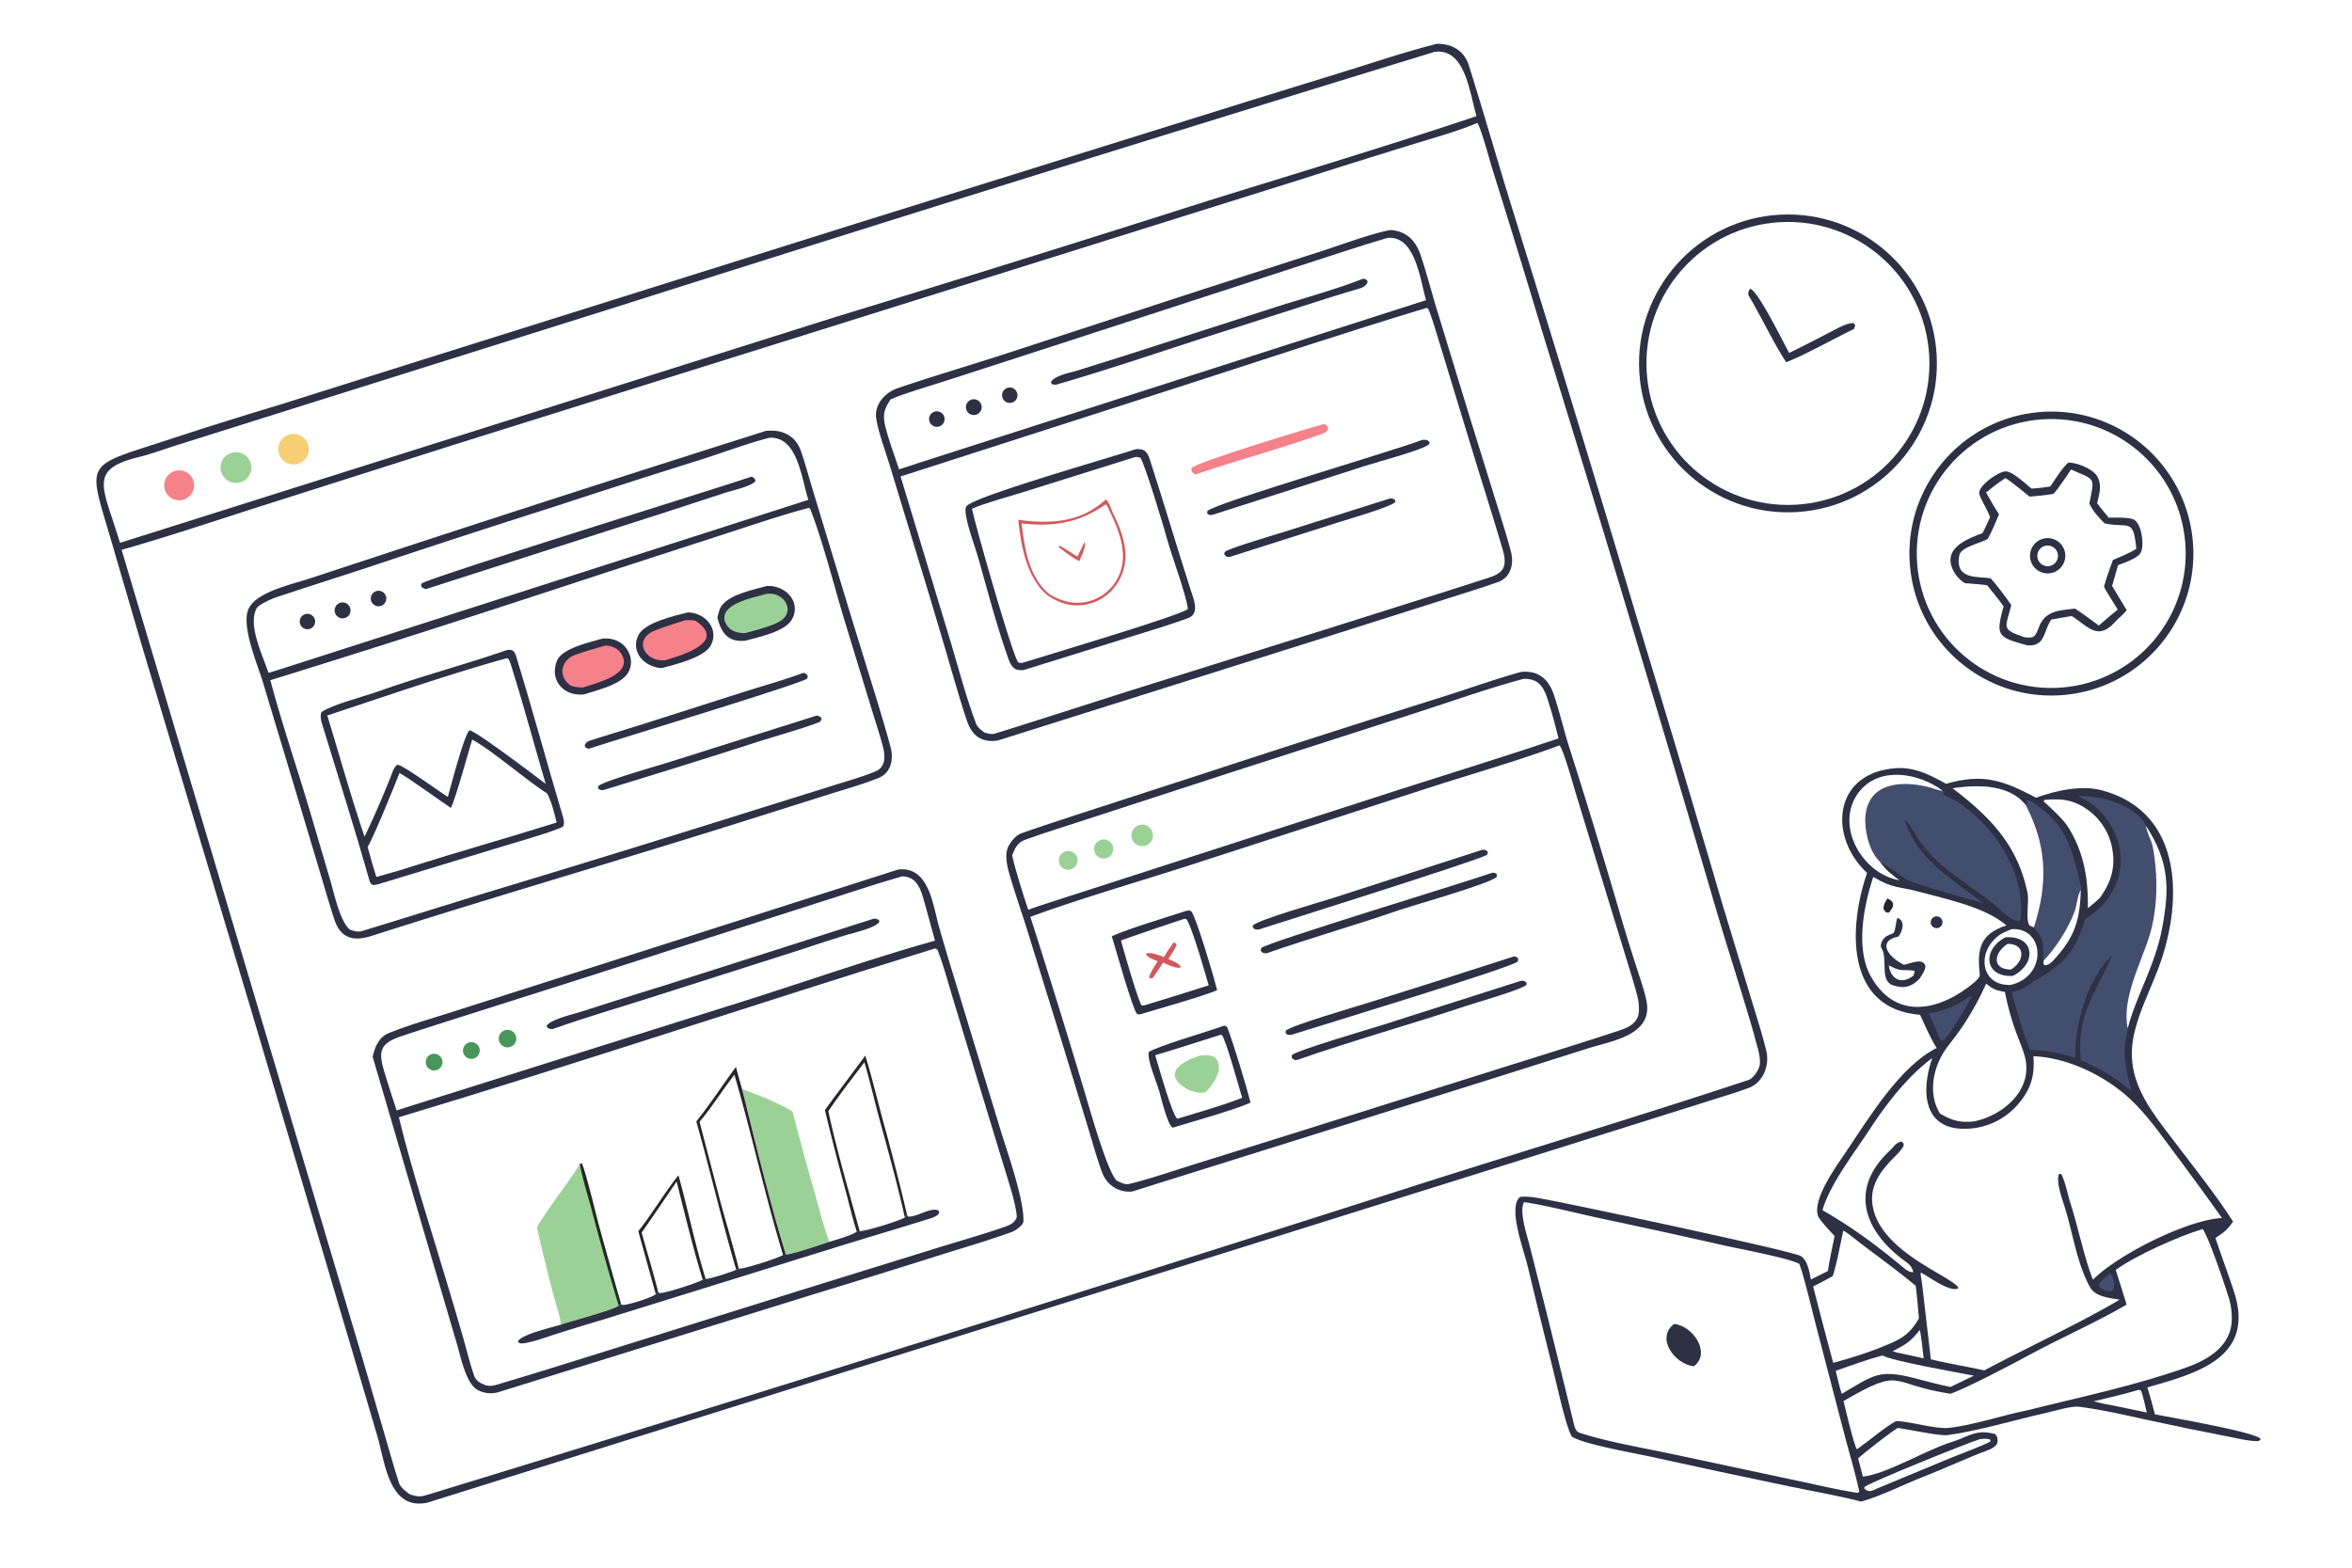 <svg xmlns="http://www.w3.org/2000/svg" width="1536" height="1024" preserveAspectRatio="none" style="display:block" viewBox="0 0 2048 1365"><path fill="#FFF" d="M0 0h2048v1365H0V0z"/><path fill="#2E3044" d="M1251.21 38.171c12.9-.225 23.73 5.934 27.79 18.76 12.85 40.59 24.42 81.586 37.03 122.254a33407.429 33407.429 0 0 1 110.39 362.485 22044.442 22044.442 0 0 1 73.66 246.577l24.33 80.029c4.7 15.362 9.58 30.625 13.5 46.217 3.22 12.836-2.42 28.064-15.39 32.847-12.91 4.757-26.25 8.585-39.37 12.783l-84.55 26.616-243.11 76.181-783.113 245.4c-33.431 7.25-36.89-33.85-43.674-57.43l-21.503-72.91-88.791-299.405-94.988-316.793-26.376-90.303c-20.515-70.117-24.527-64.495 45.68-87.33a3613.808 3613.808 0 0 1 97.956-30.842l125.301-39.481 379.152-119.079L1087.2 88.037l90.1-27.807c23.12-7.256 50.54-16.32 73.91-22.059z"/><path fill="#FFF" d="M1286.25 107.055c2.45 1.369 11.3 33.865 12.86 38.919 14.84 47.312 29.38 94.718 43.63 142.216a36625.153 36625.153 0 0 1 152.15 505.663c10.53 35.778 22.44 71.806 32.7 107.749 1.69 7.699 5.9 18.002 4.67 25.76-.83 4.378-5.46 11.537-9.68 12.936-92.49 30.635-186.34 58.978-279.23 88.432a71349.272 71349.272 0 0 1-869.459 272.3c-7.863 2.33-8.813 2.52-16.689.26-3.255-2.16-8.456-6.11-9.658-9.8-3.934-12.09-7.453-24.55-10.998-36.75l-20.085-69.15-55.41-186.059-155.147-520.804c38.054-10.688 81.632-25.355 119.428-37.412l169.303-53.842 386.336-120.977 352.599-110.531a9182.407 9182.407 0 0 1 95.17-29.856c16.54-5.129 42.25-12.275 57.51-19.054z"/><path fill="#2E3044" d="M781.954 757.15c26.842-3.315 30.268 30.372 35.702 49.782a2476.086 2476.086 0 0 0 14.56 48.93l39.267 128.863c4.712 15.675 20.644 60.225 19.64 78.915-.152 2.84-6.493 7.74-9.984 9.01-19.604 7.11-39.833 13.05-59.793 19.26a9963.75 9963.75 0 0 1-112.137 34.77l-274.992 85.43a23.972 23.972 0 0 1-18.462-1.97c-10.148-5.52-14.673-29.21-18.076-40.59l-18.399-62.52-54.768-186.861c2.004-8.498 5.204-17.039 13.853-20.563 16.262-6.628 33.876-11.691 50.591-16.987l88.491-28.193 304.507-97.276z"/><path fill="#FFF" d="M813.525 826.023c1.979-.049.98-.226 2.9 1.257 4.556 11.302 8.648 26.733 12.34 38.828l21.747 71.803 22.273 73.259c3.506 11.59 12.348 37.76 12.59 48.6-1.823 5.13-5.805 6.81-10.646 8.5-17.883 6.24-36.188 11.38-54.285 16.94l-123.293 38.21-170.768 53.38c-31.123 9.75-62.364 19.53-93.626 28.84-3.916 1.16-5.93 1.39-9.957.51-4.793-1.84-8.485-3.84-10.175-8.88-3.461-10.33-6.074-20.92-9.001-31.41-4.511-15.66-9.115-31.3-13.813-46.91-13.715-46.06-31.442-100.38-42.511-146.163 155.099-46.583 311.192-98.859 466.225-146.764z"/><path fill="#FFF" d="M606.302 976.457c11.8-14.697 23.148-32.077 34.529-47.49a956.166 956.166 0 0 0 5.33 19.316c14.762 5.506 30.514 11.29 43.922 19.613a2877.615 2877.615 0 0 0 19.773 72.344c3.128 11.1 8.223 30.91 12.349 41.04-5.659 1.85-34.111 11.55-37.958 10.98l-2.418.41c-3.661 2.69-34.694 12.55-38.521 11.99l-2.214.94c-12.708-42.97-22.663-86.3-34.792-129.143z"/><path fill="#9BD196" d="M646.161 948.283c14.762 5.506 30.514 11.29 43.922 19.613a2877.615 2877.615 0 0 0 19.773 72.344c3.128 11.1 8.223 30.91 12.349 41.04-5.659 1.85-34.111 11.55-37.958 10.98-13.151-41.85-27.59-101.389-38.086-143.977z"/><path fill="#27252B" d="M606.302 976.457c11.8-14.697 23.148-32.077 34.529-47.49a956.166 956.166 0 0 0 5.33 19.316c10.496 42.588 24.935 102.127 38.086 143.977l-2.418.41c-15.64-51.52-27.209-105.171-42.337-156.845-10.563 13.332-19.55 28.313-30.373 40.906l17.95 68.769c5.228 19.27 11.458 39.93 16.239 59.16l-2.214.94c-12.708-42.97-22.663-86.3-34.792-129.143z"/><path fill="#FFF" d="M753.445 919.138c5.4 17.311 10.131 36.977 14.861 54.674a2113.774 2113.774 0 0 1 21.359 83.368l-1.79 2.88c-4.291 2.83-34.387 12.14-39.308 11.92l-2.501.28c-3.096-8.95-6.885-24.84-9.457-34.41a2445.596 2445.596 0 0 1-18.325-71.267c11.431-15.909 23.539-31.607 35.161-47.445z"/><path fill="#27252B" d="M753.445 919.138c5.4 17.311 10.131 36.977 14.861 54.674a2113.774 2113.774 0 0 1 21.359 83.368l-1.79 2.88c-6.085-27.54-13.708-55.04-21.184-82.263-4.716-17.168-9.021-36.012-14.025-52.893-10.517 13.92-21.657 28.206-31.405 42.619 7.007 32.817 18.359 71.617 27.306 104.457l-2.501.28c-3.096-8.95-6.885-24.84-9.457-34.41a2445.596 2445.596 0 0 1-18.325-71.267c11.431-15.909 23.539-31.607 35.161-47.445z"/><path fill="#9BD196" d="m504.903 1013.66 1.515-.88c2.74 4.08 13.267 47.47 15.231 54.78a5473.406 5473.406 0 0 0 19.005 67.43l-1.961 1.72c-2.637 3.46-42.503 13.87-50.201 16.69-1.004-8.28-5.094-20.13-7.343-28.8-4.811-18.55-9.36-37.18-13.645-55.86 10.446-18 25.968-36.93 37.399-55.08z"/><path fill="#27252B" d="m504.903 1013.66 1.515-.88c2.74 4.08 13.267 47.47 15.231 54.78a5473.406 5473.406 0 0 0 19.005 67.43l-1.961 1.72a2504.902 2504.902 0 0 1-24.151-85.69c-2.987-11.24-7.753-26.22-9.639-37.36z"/><path fill="#FFF" d="M555.786 1072.07c12.017-15.11 22.707-33.44 34.97-48.75 8.338 29.87 14.262 59.87 23.718 90.24l-2.548.69c-4.186 2.66-33.138 12.07-37.644 11.61l-1.327-1.01-1.918 2.01-15.251-54.79z"/><path fill="#27252B" d="M555.786 1072.07c12.017-15.11 22.707-33.44 34.97-48.75 8.338 29.87 14.262 59.87 23.718 90.24l-2.548.69c-8.141-25.99-15.989-58.88-22.767-85.51a3252.971 3252.971 0 0 1-30.463 44.52c1.79 6.46 13.884 47.86 14.259 51.59l-1.918 2.01-15.251-54.79z"/><path fill="#2E3044" d="m789.665 1057.18.886 2.13c8.489.47 20.271-8.82 26.788-5.13l.405 2.21c-2.099 2.76-5.383 3.79-8.912 4.9-28.778 9.04-57.781 17.47-86.578 26.5l-196.238 60.92a2852.88 2852.88 0 0 0-42.441 13.02c-6.508 2.06-25.251 8.97-31.131 7.85l-1.433-1.43c1.899-6.04 30.401-12.59 37.481-14.75 7.698-2.82 47.564-13.23 50.201-16.69l1.961-1.72.575 1.11c3.404 1.23 27.213-6.58 29.808-9.24l1.918-2.01 1.327 1.01c4.506.46 33.458-8.95 37.644-11.61l2.548-.69c3.479.27 22.804-6.17 26.62-7.96l2.214-.94c3.827.56 34.86-9.3 38.521-11.99l2.418-.41c3.847.57 32.299-9.13 37.958-10.98 5.226-1.65 20.608-5.92 23.861-9.02l2.501-.28c4.921.22 35.017-9.09 39.308-11.92l1.79-2.88z"/><path fill="#FFF" d="M785.492 763.076c13.287.091 16.417 11.875 19.401 22.389 3.168 11.165 6.186 22.406 9.233 33.604-53.804 14.951-114.375 36.214-168.211 53.165L357.5 962.976l-12.139 3.85a1697.02 1697.02 0 0 1-10.339-32.341c-5.522-18.127-5.225-25.598 13.843-32.02 17.041-5.74 34.145-11.14 51.273-16.603l110.536-35.113 200.565-64.371c24.317-7.614 49.91-16.334 74.253-23.302z"/><path fill="#2E3044" d="M760.528 799.991c2.326-.269 2.604.078 4.753.979l.451 1.571c-2.837 5.296-22.761 9.747-29.01 11.654a1623.918 1623.918 0 0 0-38.103 12.263l-138.876 44.301c-25.523 8.057-53.318 16.3-78.381 25.258-1.723.194-2.909-.385-4.568-.935l-.849-1.755c2.988-5.653 22.973-10.109 30-12.393a5822.74 5822.74 0 0 1 74.413-23.462l180.17-57.481z"/><path fill="#48965B" d="M438.48 897.523a7.627 7.627 0 1 1 6.794 13.657 7.627 7.627 0 0 1-6.794-13.657zm-31.741 10.891a7.292 7.292 0 1 1 7.391 12.573 7.292 7.292 0 0 1-7.391-12.573zm-32.569 10.219a7.27 7.27 0 1 1 7.672 12.353 7.27 7.27 0 0 1-7.672-12.353z"/><path fill="#2E3044" d="M1324.18 585.125c14.76-1.726 24.09 5.73 28.74 19.504 5.06 15.035 8.65 30.708 13.45 45.86a6264.298 6264.298 0 0 1 43.52 142.567c4.6 15.859 9.44 31.648 14.52 47.361 3.12 9.809 7.04 20.624 9.15 30.579 6.46 30.57-30.15 35.174-51.22 41.949l-84.19 26.624-312.239 97.881c-5.514.43-10.128-.35-14.999-3.12a24.694 24.694 0 0 1-10.334-11.28c-3.51-7.83-10.048-30.973-12.783-39.918l-22.966-75.285-30.649-98.898c-5.014-15.859-10.544-31.789-15.183-47.655-2.301-7.866-4.713-18.832-.074-25.883 2.322-3.903 6.114-8.298 10.51-9.864 15.917-5.671 32.186-10.868 48.223-16.196L1053 671.932a17392.51 17392.51 0 0 1 201.14-64.56c22.45-7.001 47.87-16.134 70.04-22.247z"/><path fill="#FFF" d="M1357.77 649.032c2.98 1.334 12.53 35.785 14.12 40.957l25.17 82.502 19.97 65.111c3.08 10.205 6.52 20.931 9.04 31.232 1.09 4.443 1.76 13.323-.31 17.448-3.35 6.657-10.1 9.118-16.56 11.249-35.47 11.691-71.16 22.649-106.76 33.866l-180.35 56.736-85.37 26.627c-17.3 5.51-35.31 11.63-52.93 16.01-4.239 1.05-7.609-.92-11.401-2.8-8.508-7.67-25.487-69.347-29.522-82.453a8761.553 8761.553 0 0 0-45.657-147.198c42.169-15.545 90.754-29.573 133.92-43.403l216.37-70.053c33.39-10.742 78.1-23.648 110.27-35.831z"/><path fill="#2E3044" d="M1033.2 793.026c3.29-.263 1.91-.694 4.41.798 5.1 8.313 19.53 57.361 22.24 68.34-11.51 5.095-52.04 16.411-66.297 20.794-1.604.509-1.706.325-3.403.036-4.088-4.465-18.77-57.191-22.083-67.832 13.596-6.248 49.893-17.211 65.133-22.136z"/><path fill="#FFF" d="m1031.16 800.068 1.54-.029c4.5 4.082 17.16 49.147 19.78 57.881a3651.399 3651.399 0 0 1-56.232 17.509l-2.031.154c-2.937-3.092-16.123-49.183-18.139-56.747a3032.776 3032.776 0 0 1 55.082-18.768z"/><path fill="#D1595C" d="M1022.01 820.438c1.44.579 1.26.696 2.49 1.814-.34 2.997-5.15 9.403-7.18 12.756 4.04 1.83 8.64 3.293 10.98 6.763l-1.23.923c-4.71.089-9.82-2.609-14.25-4.53l-8.99 13.367-1.95.461-1.28-1.237c1.07-4.29 4.98-9.817 7.47-13.773-3.64-1.483-8.359-2.93-10.35-6.119l1.342-.947c4.948-.435 9.748 1.731 14.468 3.421 2.37-4.386 5.6-8.78 8.48-12.899z"/><path fill="#2E3044" d="m1066.36 892.926 2.22 1.353c5.79 15.15 16.87 51.935 20.3 65.798-14.14 6.413-51.82 16.901-67.78 21.791-4.38-1.995-10.03-25.801-11.65-31.601-2.31-8.308-10.42-26.383-9.27-34.126 6-4.8 54.65-18.903 66.18-23.215z"/><path fill="#FFF" d="m1062.67 901.042 1.1.019c3.22 2.498 15.54 47.41 17.84 54.8-17.53 6.946-38.11 12.633-56.39 18.213-4.19-1.737-16.96-47.548-19.31-55.295 18.81-5.559 38.01-11.846 56.76-17.737z"/><path fill="#9BD196" d="M1044.3 919.258c4.5-.286 11.46-1.395 14.53 2.495 6.74 8.542-1.99 22.735-8.71 28.701-1.94 1.719-5.92.92-8.3.586-2.6-.595-6.12-1.428-8.37-2.78-23.16-13.94-2.81-24.605 10.85-29.002z"/><path fill="#2E3044" d="M1299.25 759.96c3.05.02 1.67-.388 4.24 1.32l-.21 2.172c-4.93 5.726-73.4 25.001-85.66 29.227-37.64 12.984-76.93 24.145-114.63 37.321-1 .059-.66.092-1.58-.043-2.35-.342-2.24-.391-3.71-2.395l.56-2.171c5.73-5.057 175.68-56.615 200.99-65.431zm18.33 73.007c1.19-.173.6-.168 2.06.065 1.65.266 1.48.681 2.39 1.976l-.42 2.184c-4.59 5.11-178.76 57.94-197.39 63.91-3.49-.203-2.62.37-4.78-1.542l.18-2.139c3.67-4.233 63.05-21.591 72.38-24.493 41.93-13.085 83.79-26.406 125.58-39.961zm6.57 21.086c2.65-.26 2.6-.094 4.84 1.155l.37 2.017c-2.85 4.077-43.25 15.481-52.01 18.413-48.77 16.327-98.49 30.024-147.06 47.017-2.94.711-3.63.223-5.53-1.639l.18-2.321c3.18-3.834 67.84-22.786 77.71-25.874l121.5-38.768zm-33.65-114.07c2.92-.189 3.49-.137 5.13 2.064l-.71 2.198c-5.31 4.126-179.05 58.771-198.68 65.018-4.18-.031-2.85.597-5.41-1.858l.04-1.607c6.01-5.411 57.52-19.941 69.48-23.78l130.15-42.035z"/><path fill="#FFF" d="M1326.46 591.115c16.89-.782 19.35 12.092 23.51 25.504 2.69 8.665 4.97 17.509 7.11 26.327-44.76 15.082-91.09 29.332-136.09 43.752L910.327 786.994c-4.814 1.485-10.166 3.463-14.987 5.114-4.201-12.055-11.328-35.202-14.028-47.303 2.515-6.282 4.481-11.124 11.305-13.615 17.379-6.344 35.148-11.656 52.724-17.49l128.969-41.969 157.85-50.762c29.26-9.445 65.14-22.148 94.3-29.854z"/><path fill="#9BD196" d="M993.38 718.108a9.382 9.382 0 0 1 8.69 3.677 9.381 9.381 0 0 1 1.08 9.372 9.367 9.367 0 0 1-17.886-2.683 9.367 9.367 0 0 1 8.116-10.366zm-34.661 13.08a8.329 8.329 0 1 1 4.565 16.02 8.329 8.329 0 0 1-4.565-16.02zm-31.128 10.189a8.158 8.158 0 0 1 10.326 10.202 8.16 8.16 0 1 1-10.326-10.202z"/><path fill="#2E3044" d="M666.968 375.157c6.3-.516 11.932-.193 17.676 2.643 7.879 3.89 11.189 9.796 13.792 17.903 3.956 12.321 7.396 24.848 11.2 37.212l31.22 103.06 23.984 77.813c3.708 12.31 7.367 24.442 10.68 36.911 2.769 10.422.377 22.325-10.666 26.738-14.067 5.622-29.441 9.913-43.981 14.474l-79.432 25.063c-105.597 33.257-212.695 64.25-317.941 97.947-15.501 4.874-26.902 2.546-32.475-14.652-5.155-15.91-9.756-31.981-14.534-48.006l-27.586-91.924-20.592-68.288c-4.698-15.039-18.544-47.609-11.801-62.059 6.762-14.487 36.568-20.872 52.057-25.961l76.305-25.08a33143.287 33143.287 0 0 1 322.094-103.794z"/><path fill="#FFF" d="m704.259 442.223 1.107.708c10.373 25.723 21.558 69.559 29.878 96.928l22.959 75.085c3.39 11.167 7.114 22.346 10.193 33.581 2.333 8.518 3.685 19.164-6.35 23.284-11.329 4.651-23.559 8.049-35.26 11.714l-77.39 24.187a21141.722 21141.722 0 0 1-225.264 69.335c-36.326 11.107-72.782 22.653-109.151 33.692-3.181.965-6.826-.171-9.981-1.069-8.799-6.544-14.099-31.99-17.424-43.269l-17.905-60.722c-10.58-35.806-25.155-78.617-34.258-113.459 95.729-29.495 196.263-62.111 291.664-93.515l107.038-34.764c21.743-7.01 48.33-16.066 70.144-21.716z"/><path fill="#2E3044" d="M441.446 566.017c4.661-.727 6.465.498 7.937 5.283 14.361 46.678 27.077 93.88 41.035 140.688.797 2.67 1.028 5.312-.121 7.814-9.106 4.569-40.651 13.504-52.254 17.05l-108.817 33.094c-1.603.481-2.926.518-4.58.661-1.455-.866-2.295-1.716-2.785-3.44-13.125-46.152-27.667-91.9-41.715-137.775-.873-2.85-1.386-6.625-.188-9.402 9.482-6.577 36.743-13.446 48.603-17.711 36.541-13.139 76.5-23.651 112.885-36.262z"/><path fill="#FFF" d="m441.278 573.124 1.454.526c1.739 3.148 2.576 6.651 3.646 10.063 10.27 32.761 19.049 65.952 28.85 98.851-9.33-7.004-59-44.876-66.309-46.692-4.436 2.755-16.736 50.149-18.947 57.954-7.885-4.706-39.623-28.319-44.091-27.943-3.067 2.564-3.936 6.028-5.46 9.863a850.333 850.333 0 0 1-22.982 52.764c-11.606-34.018-21.848-70.957-32.452-105.522 47.857-15.868 108.291-36.698 156.291-49.864z"/><path fill="#FFF" d="M411.157 643.956c17.956 9.705 46.603 35.19 65.363 46.966 4.308 8.846 5.787 15.767 8.189 25.233-42.579 13.39-85.63 25.489-128.377 38.985-7.488 2.72-20.557 6.066-28.602 8.412-2.652-7.808-5.287-18.03-7.608-26.116 5.377-8.703 23.41-53.348 27.787-64.415 14.049 8.475 30.553 21.005 44.777 30.483 4.828-10.826 14.419-46.26 18.471-59.548z"/><path fill="#2E3044" d="M524.242 556.097c10.656-1.257 20.832 3.96 24.243 14.47a18.4 18.4 0 0 1-1.233 14.554c-5.897 10.945-26.516 15.498-38.583 19.471-17.937 1.899-30.262-12.206-23.802-29 4.314-11.216 28.578-16.198 39.375-19.495z"/><path fill="#F5818B" d="M527.282 562.046c6.849.283 12.766 3.603 15.205 10.211 5.932 16.077-24.256 22.584-34.935 26.403-2.839-.173-8.64-.314-11.084-2.025-10.647-7.455-8.292-21.749 4.226-26.391 8.183-3.035 17.735-5.638 26.588-8.198z"/><path fill="#2E3044" d="M667.831 510.208c15.969-.834 30.022 13.616 21.978 28.768-5.88 11.077-29.071 15.676-40.647 18.827-15.224 1.758-21.143-6.809-24.526-20.061.493-2.009 1.776-7.06 2.661-8.669 6.184-11.248 28.279-15.447 40.534-18.865z"/><path fill="#9BD196" d="M667.199 517.121c15.371-2.27 25.688 14.628 12.729 23.308-6.893 4.617-21.963 8.232-30.541 10.729-7.556.5-15.52-2.227-18.146-10.07a9.58 9.58 0 0 1 .617-7.622c5.015-9.49 24.723-13.275 35.341-16.345z"/><path fill="#2E3044" d="M599.005 533.2c15.638.389 27.542 14.964 19.801 28.956-5.785 10.456-31.679 16.653-42.648 19.6-15.402-.905-27.845-14.666-19.945-29.275 5.728-10.591 31.762-16.515 42.792-19.281z"/><path fill="#F5818B" d="M596.253 540.102c2.476-.228 8.277-.366 10.093.883 28.496 19.581-19.175 31.162-27.336 33.949-17.558 1.526-28.033-17.956-9.087-25.797 8.543-3.536 17.549-6.028 26.33-9.035z"/><path fill="#2E3044" d="M711.313 622.996c3.398 1.322 2.774.48 4.139 3.032l-1.152 2.149c-3.719 2.611-44.248 14.504-51.632 16.821a8308.528 8308.528 0 0 1-137.436 42.951c-2.169.007-3.515-.188-4.638-1.905l.784-1.942c6.803-4.756 50.056-16.959 62.11-20.757l127.825-40.349zm-11.876-37.129c3.073 1.006 1.779.17 3.941 2.715l-.545 2.252c-4.951 4.457-166.93 53.402-190.3 61.173-3.138-1.238-2.282-.365-3.508-3.024 1.228-2.045 1.855-3.21 4.451-4.042 15.22-4.878 31.184-9.663 46.378-14.445l87.217-27.849c17.14-5.428 35.649-10.528 52.366-16.78z"/><path fill="#FFF" d="M670.12 381.149c24.45-1.232 27.714 35.37 33.752 54.047L250.756 580.57c-5.512 1.857-11.406 3.581-16.987 5.314-4.776-14.922-18.276-41.36-10.301-56.229 1.762-3.286 13.132-8.279 16.963-9.558 26.459-8.836 53.081-17.269 79.608-25.936a11141.797 11141.797 0 0 1 161.509-52.644 9993.51 9993.51 0 0 1 129.407-41.516c17.557-5.578 41.992-14.62 59.165-18.852z"/><path fill="#2E3044" d="M654.374 415.02c2.153.791 2.936 1.72 3.495 3.698-2.633 4.521-20.152 8.318-25.822 10.15l-53.402 17.424-207.908 66.691c-3.243-1.444-2.66-.62-4.228-3.188l.653-1.735c6.425-5.18 259.067-83.346 287.212-93.04zM295.889 524.993a6.927 6.927 0 0 1 6.899 1.202 6.924 6.924 0 1 1-6.899-1.202zm32.056-10.404a6.76 6.76 0 0 1 3.608 13.025 6.759 6.759 0 1 1-3.608-13.025zm-64.471 21.394a6.701 6.701 0 0 1 10.897 4.628 6.702 6.702 0 0 1-12.102 4.518 6.703 6.703 0 0 1 1.205-9.146zm947.746-335.69c13.84 1.214 21.67 9.372 25.98 22.386 4.98 15.028 9.02 30.541 13.6 45.719l28.87 94.452 23.59 75.938c4.34 13.964 8.79 27.853 12.46 41.892 2.76 10.58-.43 22.236-11.39 26.136-16.11 5.736-32.96 10.83-49.28 16.049l-100.53 31.876-285.431 89.965c-13.653 2.242-22.415-3.588-26.894-16.466-4.218-12.125-7.74-24.495-11.416-36.797a7246.12 7246.12 0 0 0-23.415-79.083l-32.353-106.223c-3.91-13.17-9.598-27.852-11.965-41.182-2.167-12.204 7.24-23.015 18.18-26.776 30.106-10.349 60.517-19.244 90.78-28.988l174.204-56.864 105.49-33.957c13.91-4.516 46.93-16.513 59.52-18.077z"/><path fill="#FFF" d="m1242.14 268.101 1.19.27c2.5 4.108 9.09 26.94 10.89 32.736l26.1 85.585c9.26 30.663 19.16 61.128 28.16 91.867 5.99 20.412-4.26 21.944-20.76 27.196-7.83 2.49-16.08 5.168-23.93 7.68l-101.15 31.936-181.246 56.802-77.358 24.715c-12.452 3.948-25.045 7.96-37.541 11.801-3.178.977-5.976.084-9.123-.773-2.702-1.947-6.231-4.542-7.41-7.66-8.609-22.76-15.23-48.08-22.171-71.309l-43.602-144.088 247.701-79.63c69.06-22.246 141.01-46.246 210.25-67.128z"/><path fill="#2E3044" d="M989.195 391.074c8.285-.58 10.125 3.183 12.395 10.206 12.07 37.293 23.19 75.052 35.2 112.362 2.83 8.802 8.48 21.34-3.37 24.986-15.25 5.508-30.77 10.143-46.251 14.982l-95.815 29.79c-1.985.292-4.836.14-6.692-.624-4.192-1.727-6.123-7.792-7.492-11.689-9.59-27.292-16.998-55.861-24.897-83.706-3.407-12.01-8.246-24.068-10.745-36.272-.541-2.644-1.458-7.719-.135-10.142 4.425-8.106 127.073-43.086 147.802-49.893z"/><path fill="#FFF" d="M988.342 397.976c2.018-.192 2.552.058 4.516.483 3.365 3.389 20.822 61.268 23.462 71.181 3.46 13.002 17.09 49.498 18 60.676-6.97 5.774-123.892 40.515-141.101 45.907-3.086.954-3.893 1.551-6.725.504-5.939-9.38-37.214-119.108-40.137-133.748 10.247-4.681 32.647-10.728 44.117-14.346l97.868-30.657z"/><path fill="#D1595C" d="M963.032 434.843c3.078 2.707 4.426 8.621 6.212 12.213 9.907 19.933 16.705 41.722 2.957 61.843a41.242 41.242 0 0 1-26.587 17.468c-13.033 2.375-23.366-1.114-33.981-8.393-17.8-15.491-22.604-42.622-24.955-65.466a139.86 139.86 0 0 0 13.34 1.493c24.494 1.448 44.406-2.541 63.014-19.158z"/><path fill="#FFF" d="M962.922 439.043c1.94 2.193 3.239 5.883 4.514 8.583 8.61 18.242 15.813 39.012 4.662 57.739a39.823 39.823 0 0 1-24.613 18.365c-11.992 2.932-23.39-.1-33.702-6.381-17.684-14.243-21.663-39.705-24.218-61.598 27.896 3.125 50.017-.441 73.357-16.708z"/><path fill="#D1595C" d="M944.582 471.664c1.317 4.51-2.81 12.033-4.772 16.992-6.628-3.431-11.485-7.38-17.408-11.859-.525-.718-.249-.22-.457-1.647 2.068.015 12.69 7.519 16.215 9.497l6.422-12.983z"/><path fill="#2E3044" d="M1238.33 383.038c3.56-.168 4.04-.383 6.52 1.889l-.35 1.873c-5.14 4.804-45.5 15.544-56.23 18.98l-131.54 42.208c-4.09.608-2.73 1.022-5.6-.922l.2-2.146c7.88-7.342 160.19-51.643 187-61.882z"/><path fill="#F5818B" d="M1153.06 369.15c2.46 1.292 3.06 1.75 3.48 4.31-1.13 1.981-2.19 3.19-4.43 3.995-36.52 13.097-74.22 23.011-110.88 35.599-3.15-1.077-3.89-2.441-3.82-5.436 3.53-5.041 102.89-35.117 115.65-38.468z"/><path fill="#2E3044" d="m1210.02 434.117 2.05-.138c2.92 1.366 2.08.308 3.05 2.884-2.09 3.9-40.21 14.89-47.8 17.337l-96.75 30.787c-2.87-.065-3.44-.625-4.71-2.876l1.08-2.046c6.66-3.643 43.69-14.642 53.2-17.597l89.88-28.351z"/><path fill="#FFF" d="M1208.23 207.114c24.07-2.113 28.32 35.805 33.44 54.247l-441.902 141.75-16.866 5.574c-4.076-11.975-9.13-25.66-12.122-37.846-2.465-10.041-.662-15.03 4.747-23.11 10.685-4.902 37.137-12.63 49.733-16.699l96.776-31.338 206.974-67.348c26.33-8.391 52.73-17.474 79.22-25.23z"/><path fill="#2E3044" d="M1186.28 242.858c2.08-.241 2.24.075 4.08 1.055.45 1.697.75 1.48-.21 3.122-.94 1.587-3.51 3.296-5.23 3.816-11.6 3.495-23.39 7.044-34.91 10.713l-79.77 25.54c-50.27 15.851-99.809 33.169-150.453 47.792-1.726.192-2.129-.054-3.849-.395l-.853-1.634c2.499-5.79 17.411-8.468 23.65-10.405l43.684-13.76 128.511-41.38c22.01-7.011 54.76-16.107 75.35-24.464zM844.701 348.47a6.862 6.862 0 1 1 6.497 12.09 6.862 6.862 0 0 1-6.497-12.09zm-31.335 10.093a6.75 6.75 0 1 1 4.687 12.66 6.75 6.75 0 0 1-4.687-12.66zm64.157-20.921a6.705 6.705 0 1 1 3.46 12.956 6.705 6.705 0 0 1-3.46-12.956z"/><path fill="#FFF" d="M1249.12 45.184c26.75-3.591 30.48 35.434 36.53 55.94-75.86 25.502-157.98 50.113-234.64 73.967a26857.098 26857.098 0 0 1-323.09 100.771L123.754 466.567l-19.249 6.026c-1.82-5.647-4.532-14.296-6.14-19.123-11.39-34.187-15.9-46.425 24.014-55.887 7.354-1.744 23.871-7.54 32.813-10.375l99.782-31.416 280.691-88.184A74686.23 74686.23 0 0 1 1249.12 45.184z"/><path fill="#9BD196" d="M200.477 394.645c6.858-2.745 14.645.569 17.421 7.415 2.775 6.845-.505 14.647-7.338 17.453-6.876 2.823-14.737-.482-17.53-7.371-2.792-6.888.547-14.734 7.447-17.497z"/><path fill="#F8CE75" d="M250.968 378.678a13.301 13.301 0 1 1 8.496 25.196c-6.873 2.073-14.151-1.683-16.445-8.485-2.293-6.803 1.224-14.198 7.949-16.711z"/><path fill="#F5818B" d="M155.492 409.546c6.994-.263 12.946 5.047 13.48 12.026a13.03 13.03 0 1 1-13.48-12.026z"/><path fill="#2E3044" d="M1646.2 669.331c18.65-2.719 32.7 4.424 48.35 13.139 32.77-9.448 49.81-2.812 78.4 12.1 17.37-6.382 39.7-11.136 57.21-6.45 73.31 19.612 70.64 101.519 47.82 158.567-6.78 17.604-15.08 33.886-19.44 52.283-9.52 40.166 13.1 66.355 35.38 95.778 16.6 21.922 35.88 45.902 50.52 68.912-5 7.2-8.02 9.47-15.36 14.25 5.12 15.47 11.04 31.05 16.13 46.6 18.84 57.55-31.85 71.07-75.38 83.53 2.5 7.91 4.47 15.41 6.56 23.42 10.46 2.25 90.67 15.78 92.13 21.76l-1.68 1.43c-4.91 1.07-22.45-3.01-28.54-4.21-22.8-4.41-45.55-9.09-68.25-14.03-18.97-4.21-40.4-9.15-59.73-11.53-6.83-.84-20.91 3.62-28.58 5.32-27.17 6.04-58.44 15.62-85.78 19.36-6.81.93-34-4.94-43.41-6.25-5.21 2.77-29.6 21.9-34.62 26.48l4.19 15.93c20.88-2.33 55.43-23.41 76.84-29.97 15.23-4.67 21.02-11.75 38.44-7.09 2.25 2.98 2.27 5.01 1.62 8.33-1.81 2.96-5.34 4.69-8.51 5.87-18.75 7-37.12 15.76-55.73 22.98-17.35 6.73-36.69 16.77-54.42 21.66-12.9-3.94-47.02-10.05-62.32-13.28-41.25-8.59-82.46-17.43-123.62-26.49-13.43-2.86-56.9-10.56-65.83-16.98-5.21-8.78-12.92-44.71-16.06-57.42-7.71-30.47-15.21-60.99-22.49-91.56-3.13-13.02-17.53-51.01-6.34-59.65 5.24-.58 10.67.13 15.84 1.02 23.82 4.09 222.2 46.14 228.72 50.64 6.08 4.19 7.12 13.57 8.59 20.3l14.77-7.38c1.49-10.06 3.82-20.49 5.88-30.5-3.21-3.37-12.9-13.47-14.39-17.21-5.41-15.06 16.57-44.54 25.03-57.13 19.23-28.611 46.65-73.756 78.22-89.347-5.31-8.217-10.25-19.803-14.45-28.89-65.79-5.331-62.19-76.893-46.18-123.613-32.81-30.304-30.09-84.082 20.47-90.679z"/><path fill="#FFF" d="M1770.54 919.677c29.43 1.094 61.58 16.607 83.07 36.173 14.77 13.447 26.38 30.058 38.31 45.99 14.54 19.38 28.82 38.95 42.84 58.7-29.8 1.47-90.5 31.74-112.34 53.71-7.53-19.04-12.98-45.95-19.32-65.78-2.71-8.49-4.21-17.77-8.07-25.96l-1.93-.57c-3.35 5.66 2.39 21.63 4.53 28.37 7.22 22.66 10.71 49.62 22.25 70.48 4.64 8.39 17.17 9.34 25.79 10.85-34.19 20.27-81.63 42.23-117.86 61.6-15.56-3.5-30.84-5.86-46.53-9.68l-7.72-66.47-1.32-8.18.75-.73c6.86 3.76 26.3 17.94 32.3 13.35-3.71-9.3-62.18-28.91-73.36-66.02-5.7-18.94 2.59-32.34 15.31-45.72 3.59-3.77 7.82-7.41 10.31-12.023-.06-2.899.43-1.64-1.68-3.831-5.05.844-6.85 4.671-10.13 7.724-37 34.43-22.03 71.72 14.83 97.74 2.24 1.58 5.2 5.27 5.33 8.36-2.26.05-5.14-1.26-6.85-2.69-23.78-19.82-45.33-35.99-72.13-51.36 6.31-22.31 27.76-49.95 40.75-69.805 14.89-22.765 32.96-46.309 54.83-62.682-10.54 30.787-7.38 65.006 33.64 61.377a61.23 61.23 0 0 0 41.9-22.079c10.56-12.683 13.94-24.788 12.5-40.844zm-443.49 127.053c15.41 1.92 49.64 10.49 66.46 14.08 36.3 7.68 72.54 15.62 108.72 23.83 13 2.83 55 10.76 64.39 15.72 3.42 7.43 12.47 45.61 15.28 56.1l23.86 91.57c4.36 16.71 9.54 33.67 13.16 50.5l-1.14 1.38c-19.51-3.04-34.78-6.87-53.68-10.82l-106.4-22.69c-26.04-5.59-56.79-10.6-82.29-18.88-3.05-.98-4.14-4.4-4.88-7.43-8.49-34.7-17.42-71.58-26.08-105.99l-12.54-49.59c-2.37-9.42-9.33-29.77-4.86-37.78z"/><path fill="#2E3044" d="M1457.68 1152.79c16.45 1.42 32.6 25.42 17.22 36.85-16.63-1.82-33.49-24.54-17.22-36.85z"/><path fill="#FFF" d="M1917.9 1070.16c4.61 4.83 20.59 52.01 23.35 61.59 1.5 5.51 2.14 10.89 2.11 16.56-.1 23.36-20.06 35.43-39.95 42.48-45.01 15.94-92.44 25.7-138.73 37.31-21.79 4.27-45.78 12.77-67.74 15.16-11.54 1.26-32.14-5.43-45.82-5.96-8.64 4.37-24.79 18.06-34.19 24.63-2.59-3.36-9.96-35.08-11.68-42.03 52.56-30.49 38.36-14.68 93.04-6.34 13.64-4.57 54.36-26.01 68.39-33.64 26.14-14.21 60.09-29.28 85.05-43.98-3.07-10.09-6.22-20.15-9.47-30.18 17.22-12.66 55.25-29.52 75.64-35.6z"/><path fill="#434D6E" d="M1809.38 693.027c18.46-.675 51.22 7.78 59.28 26.065 20.23 31.629 20.58 53.919 13.95 89.237-6.14 32.748-21.98 57.086-29.91 87.067.33 2.523-2.41 12.239-2.61 16.229-.66 13.617 2.67 25.347 5.93 38.314-16.79-13.174-24.75-18.239-44.12-26.831-4.25-40.562 13.28-58.118 27.14-91.296-.44.425-.87.854-1.3 1.287-20.67 20.988-31.13 59.224-30.81 88.448-13.4-5.326-25-6.696-39.14-7.587-6.8-15.06-11.57-33.904-16.22-49.993 13.81-3.476 12.29-5.516 23.16-11.81 24.43-14.138 32.84-25.557 41.05-52.089 35.79-21.792 41.75-64.861 11.15-95.454-4.93-4.932-11.44-8.205-17.55-11.587z"/><path fill="#FFF" d="M1852.7 895.396c-5.31-25.6 11.14-55.852 18.69-79.838 7.67-24.409 7.85-53.402 3.06-78.474-1.15-5.989-5.23-11.999-5.79-17.992 20.23 31.629 20.58 53.919 13.95 89.237-6.14 32.748-21.98 57.086-29.91 87.067z"/><path fill="#434D6E" d="M1654.11 766.474c-32.46-5.322-56.83-47.659-36.01-76.061 17.27-23.558 52.24-17.84 73.61-1.825l1.57.982-1.71.949c1.03 2.444 7.61 4.402 10.86 6.407 33.45 20.626 61.76 63.051 56.93 103.512l-.81 1.463c-4.45.444-10.35-3.934-13.52-6.893-19.08-17.8-43.4-30.377-61.76-48.799a99.167 99.167 0 0 1-12.79-15.489c-2.74-4.114-8.13-13.962-11.27-16.703-.23 4.489 6.55 16.639 9.19 20.591 14.17 21.258 39.57 37.246 59.09 52.118-16.07-4.972-52.81-14.682-66.52-20.388-3.3.652-3.68.886-6.86.136z"/><path fill="#FFF" d="M1654.11 766.474c-32.46-5.322-56.83-47.659-36.01-76.061 17.27-23.558 52.24-17.84 73.61-1.825-4.6-.457-9.31-2.596-13.93-3.661-23.21-5.356-51.1-3.17-53.49 26.052-.98 12.044 3.52 31.344 12.87 39.491 5.23 7.254 9.8 10.6 16.95 16.004z"/><path fill="#2E3044" d="M1637.16 750.47c10.38 5.717 17.33 12.301 23.81 15.868-3.3.652-3.68.886-6.86.136-7.15-5.404-11.72-8.75-16.95-16.004z"/><path fill="#FFF" d="M1631.12 763.588c17.51 10.38 21.95 8.003 39.55 12.771 23.84 6.456 57.89 13.401 76.44 29.422-22.98 7.34-25.7 20.655-23.24 42.194.35 3.09-2.63 5.258-4.68 7.371-28.97 24.267-68.51 34.618-90.56-5.94-12.95-23.821-5.85-60.693 2.49-85.818z"/><path fill="#2E3044" d="M1652.11 799.196c9.14 3.129 2.1 16.135.43 16.444-16.44 3.056-10.95 16.31 5.27 24.389 6.12-1.02 16.76-6.54 18.83 1.307-.54 4.139-2.92 7.202-5.16 10.758-6.17 6.463-12.68 9.3-23.16 5.821-12.1-4.011-3.94-23.153-10.2-32.699-1.42-2.167 1.16-8.757 5.55-10.595l4.91-2.034c2.21-2.735 1.72-7.943 3.53-13.391z"/><path fill="#FFF" d="M1644.62 840.601c3.09 1.512 6.07 3.084 9.48 3.772 3.26.658 10.64-.238 13.18 1.335l-1.15 3.788c-10.22 7.915-19.54 3.586-21.51-8.895z"/><path fill="#2E3044" d="M1686.17 797.895a5.143 5.143 0 0 1 5.22 4.524 5.141 5.141 0 0 1-4.01 5.624 5.13 5.13 0 0 1-5.1-1.814 5.115 5.115 0 0 1-.64-5.373 5.13 5.13 0 0 1 4.53-2.961z"/><path fill="#27252B" d="M1643.34 782.322c3.21 1.524 3.58 1.508 5.13 4.495-.11 3.659-1.3 4.68-3.47 7.681-3.01.49-3.68-.88-4.9-3.053-.04-3.949 1.34-5.734 3.24-9.123z"/><path fill="#434D6E" d="M1700.22 686.363c21.02-3.175 49.01-3.788 63.57 14.463l1.39-1.857-.57-2.299c3.27-.448 8.86 4.585 11.68 6.51 23.74 16.236 29.67 42.387 35.7 68.563.23 1 .09 2.164-.17 3.148-.71 26.16-5.09 41.336-24.36 61.775-1.91 2.033-3.99 3.532-6.76 3.866l-1.34-1.048.13-3.063c-1.45-14.446 2.23-15.78-8.52-28.933l-3.62-1.567c-3.92-5.331-.36-20.892-1.8-28.074-8.51-42.347-33.37-67.168-65.33-91.484z"/><path fill="#FFF" d="M1700.22 686.363c21.02-3.175 49.01-3.788 63.57 14.463 18.56 35.376 19.52 67.876 7.49 105.726l-.31.936-3.62-1.567c-3.92-5.331-.36-20.892-1.8-28.074-8.51-42.347-33.37-67.168-65.33-91.484zm79.27 150.058c10.67-11.074 21.51-28.082 26.9-42.66 2.06-5.584 2.5-13.789 5.43-18.87-.71 26.16-5.09 41.336-24.36 61.775-1.91 2.033-3.99 3.532-6.76 3.866l-1.34-1.048.13-3.063zm-174.37 235.019c2.65 1.58 5.04 3.36 7.46 5.27 18.28 14.39 37.67 27.92 55.49 42.83 1.26 8.52 2 19.65 2.84 28.39-9.53 16.39-18.15 19.1-35.32 26.11-11.49 4.47-27.4 9.49-39.32 12.59-5.97-22.13-11.8-44.31-17.48-66.52 5.76-2.8 11.39-5.9 17.04-8.94 3.89-11.93 6.33-27.06 9.29-39.73zm124.34-215c6.09 4.99 8.62 5.875 16.32 7.255a235.916 235.916 0 0 0 9.64 34.922c2.64 7.355 7.13 17.237 8.42 24.513 4.94 27.806-20.89 48.263-44.74 53.256-12.32 1.291-19.35-.617-29.81-6.801-11.29-18.041-5.64-42.448 6.63-58.347 4.81-6.23 9.8-12.709 14.12-19.274a259.494 259.494 0 0 0 19.42-35.524z"/><path fill="#FFF" d="M1779.96 696.538c14.32-1.272 24.37-.632 36.83 7.789a52.946 52.946 0 0 1 22.45 34.633c2.9 16.502-.97 28.679-10.19 42.053-2.9 3.31-7.56 6.892-11.06 9.768.45-25.433-3.47-49.205-17.44-71.054-4.31-6.735-15.09-16.397-20.94-21.899l.35-1.29zm-28.29 112.491c28.91-1.703 31.31 41.187-.96 48.549-24.34.785-28.82-24.397-14.62-39.107 5.28-5.47 8.56-6.6 15.58-9.442z"/><path fill="#2E3044" d="M1746.19 816.099c25.66-1.736 27.7 22.916 6.55 33.584-23.9 1.686-27.96-21.965-6.55-33.584z"/><path fill="#FFF" d="M1748.18 821.824c15.61-.06 15.16 14.826 2.89 22.364-16.67.061-15.46-14.363-2.89-22.364zM1638.99 1180.2c9.42 5 65.18 14.81 79.77 17.6l-20.43 9.83c-9.24-1.71-21.87-5.24-31.11-7.58-31.56-8.27-35.98-2.43-63.54 13.58-2.02-6.16-3.66-13.69-5.23-20.08 13.81-4.71 26.38-9.48 40.54-13.35zm84.93 72.9c3.47-.26 6.14-.86 9.25.5l.03 1.44c-3.64 2.53-27.61 11.55-33.71 14.01l-64.99 26.99c-4.75 2.1-6.49 3.7-11.07.3l.1-1.62c2.99-3.34 90.58-38.75 100.39-41.62z"/><path fill="#434D6E" d="m1715.96 867.133.73.964c-4.69 8.553-18.04 32.046-24.73 38.048-2.54-.606-1.93-.845-3.9-3.846a670.348 670.348 0 0 0-8.57-19.626c16.15-3.758 22.8-6.2 36.47-15.54z"/><path fill="#FFF" d="m1862.48 1210.09 1.74.71c1.9 4.5 3.87 14 5.08 19.08l-31.68-6.56c-5.59-.87-9.08-1.71-14.56-3.2 13.71-3.17 25.85-6.08 39.42-10.03zm-190.83-52.06c1.13 3.77 2.83 20.03 3.37 24.72l-20.68-4.57c-2.64-.31-3.66-.79-6.19-1.7 11.66-6.13 15.13-7.96 23.5-18.45z"/><path fill="#434D6E" d="M1837.48 1108.69c2.93 2.6 4.64 10.95 2.49 14.97-3.39 1.47-3.24.8-7.34-.07-2.4-1.1-2.69-1.34-4.78-2.99l-.23-2.19c1.63-3.71 6.52-7.02 9.86-9.72z"/><path fill="#2E3044" d="M1549.74 186.942c71.39-3.932 132.5 50.664 136.59 122.045 4.1 71.381-50.35 132.611-121.72 136.874-71.61 4.278-133.09-50.394-137.2-122.01-4.11-71.617 50.71-132.965 122.33-136.909z"/><path fill="#FFF" d="M1543.85 193.944c67.68-7.177 128.36 41.893 135.5 109.58 7.14 67.686-41.96 128.337-109.65 135.441-67.64 7.099-128.24-41.958-135.37-109.593-7.14-67.635 41.89-128.256 109.52-135.428z"/><path fill="#2E3044" d="M1523.71 251.485c.21.053.43.084.64.157 6.83 2.397 28.69 46.817 33.57 55.69a1849.65 1849.65 0 0 0 35.7-18.137c4.7-2.396 16.24-9.097 20.83-7.606l.99 1.948-1.16 2.961c-16.73 7.995-43.19 22.874-58.9 28.873-9.07-13.038-23.58-42.844-32.42-57.495-1.47-2.434-.23-4.322.75-6.391zm247.85 107.785c67.83-8.124 129.39 40.314 137.44 108.149 8.06 67.835-40.44 129.343-108.28 137.332-67.75 7.979-129.15-40.437-137.2-108.178-8.04-67.74 40.31-129.191 108.04-137.303z"/><path fill="#FFF" d="M1777.28 365.208c64.33-4.866 120.48 43.235 125.54 107.555 5.06 64.319-42.87 120.608-107.18 125.862-64.58 5.276-121.16-42.906-126.24-107.5-5.08-64.594 43.27-121.031 107.88-125.917z"/><path fill="#2E3044" d="M1801.05 402.785c7.14-.064 21.21 5.307 25.02 11.908 4.57 7.924 1.83 15.319.01 23.509 3.05 4.08 6.83 8.525 10.07 12.529 5.68.005 16.55-.46 21.37 1.466 7.42 2.965 9.77 22.612 6.59 28.836-2.68 5.239-14.55 8.982-19.83 11.052l-5.17 18.129 12.73 21.066c-3.39 4.198-7.09 6.992-10.56 10.715-14.81 15.881-22.84 3.69-37.24-5.586-5.84.86-12.1 2.063-17.96 3.069-7.03 10.996-5.27 23.555-20.85 22.433-25.66-7.181-27.77-7.931-20.6-33.9-4.07-5.884-9.8-12.756-14.33-18.401-5.76-.877-13.5-1.339-19.44-1.87a27.527 27.527 0 0 1-10.92-12.937c-7.47-18.185 13.85-25.824 26.21-30.56 2.14-3.661 4.83-9.906 6.71-13.932-2.37-6.445-7.27-14.132-9.26-19.721-2.49-6.982 16.62-19.912 22.54-20.157 6.02-.249 17.42 10.724 22.81 14.942 5.36-.18 10.95-1.044 16.29-1.753 4.12-5.945 10.6-16.595 15.81-20.837z"/><path fill="#FFF" d="M1803.4 408.786c20.7 9.497 20.91 5.309 15.91 29.631 3.19 6.89 8 11.995 13.3 17.302 20.8 4.508 25.09-5.392 27.57 22.111-5.32 3.586-14.25 7.096-20.35 9.746-3.1 8.286-5.36 14.755-7.81 23.251 2.94 5.688 8.52 14.242 12.04 19.957-5.5 4.309-11.17 9.336-16.53 13.897-6.97-5.195-13.47-10.152-20.83-14.8-13.09 1.609-25.89 1.67-31.29 16.119-3.19 8.547-4.24 10.032-12.89 8.79-20.63-7.101-16.02-8.111-11.2-28-4.37-6.356-12.85-17.722-17.82-23.142-10.08-2.181-31.62 2.173-27.43-20.14 1.31-6.977 16.9-10.165 23.68-13.703l1.1-.58c4.05-7.66 6.49-13.417 9.79-21.426-4.03-6.051-7.68-12.694-11.3-19.019 5.88-4.663 10.53-8.371 16.85-12.484 4.29 2.195 16.31 12.445 21.13 16.137 7.43-.623 13.28-1.193 20.7-2.389 3.95-4.089 11.75-15.979 15.38-21.258z"/><path fill="#2E3044" d="M1780.25 468.796c8.19-1.492 16.08 3.816 17.79 11.968 1.7 8.152-3.39 16.179-11.5 18.1a15.363 15.363 0 0 1-14.9-4.605 15.366 15.366 0 0 1-3.2-15.267 15.37 15.37 0 0 1 11.81-10.196z"/><path fill="#FFF" d="M1780.05 475.503a8.99 8.99 0 0 1 11.73 10.418 8.976 8.976 0 0 1-6.16 6.68 8.999 8.999 0 0 1-11.17-5.822c-1.51-4.657.98-9.67 5.6-11.276z"/></svg>